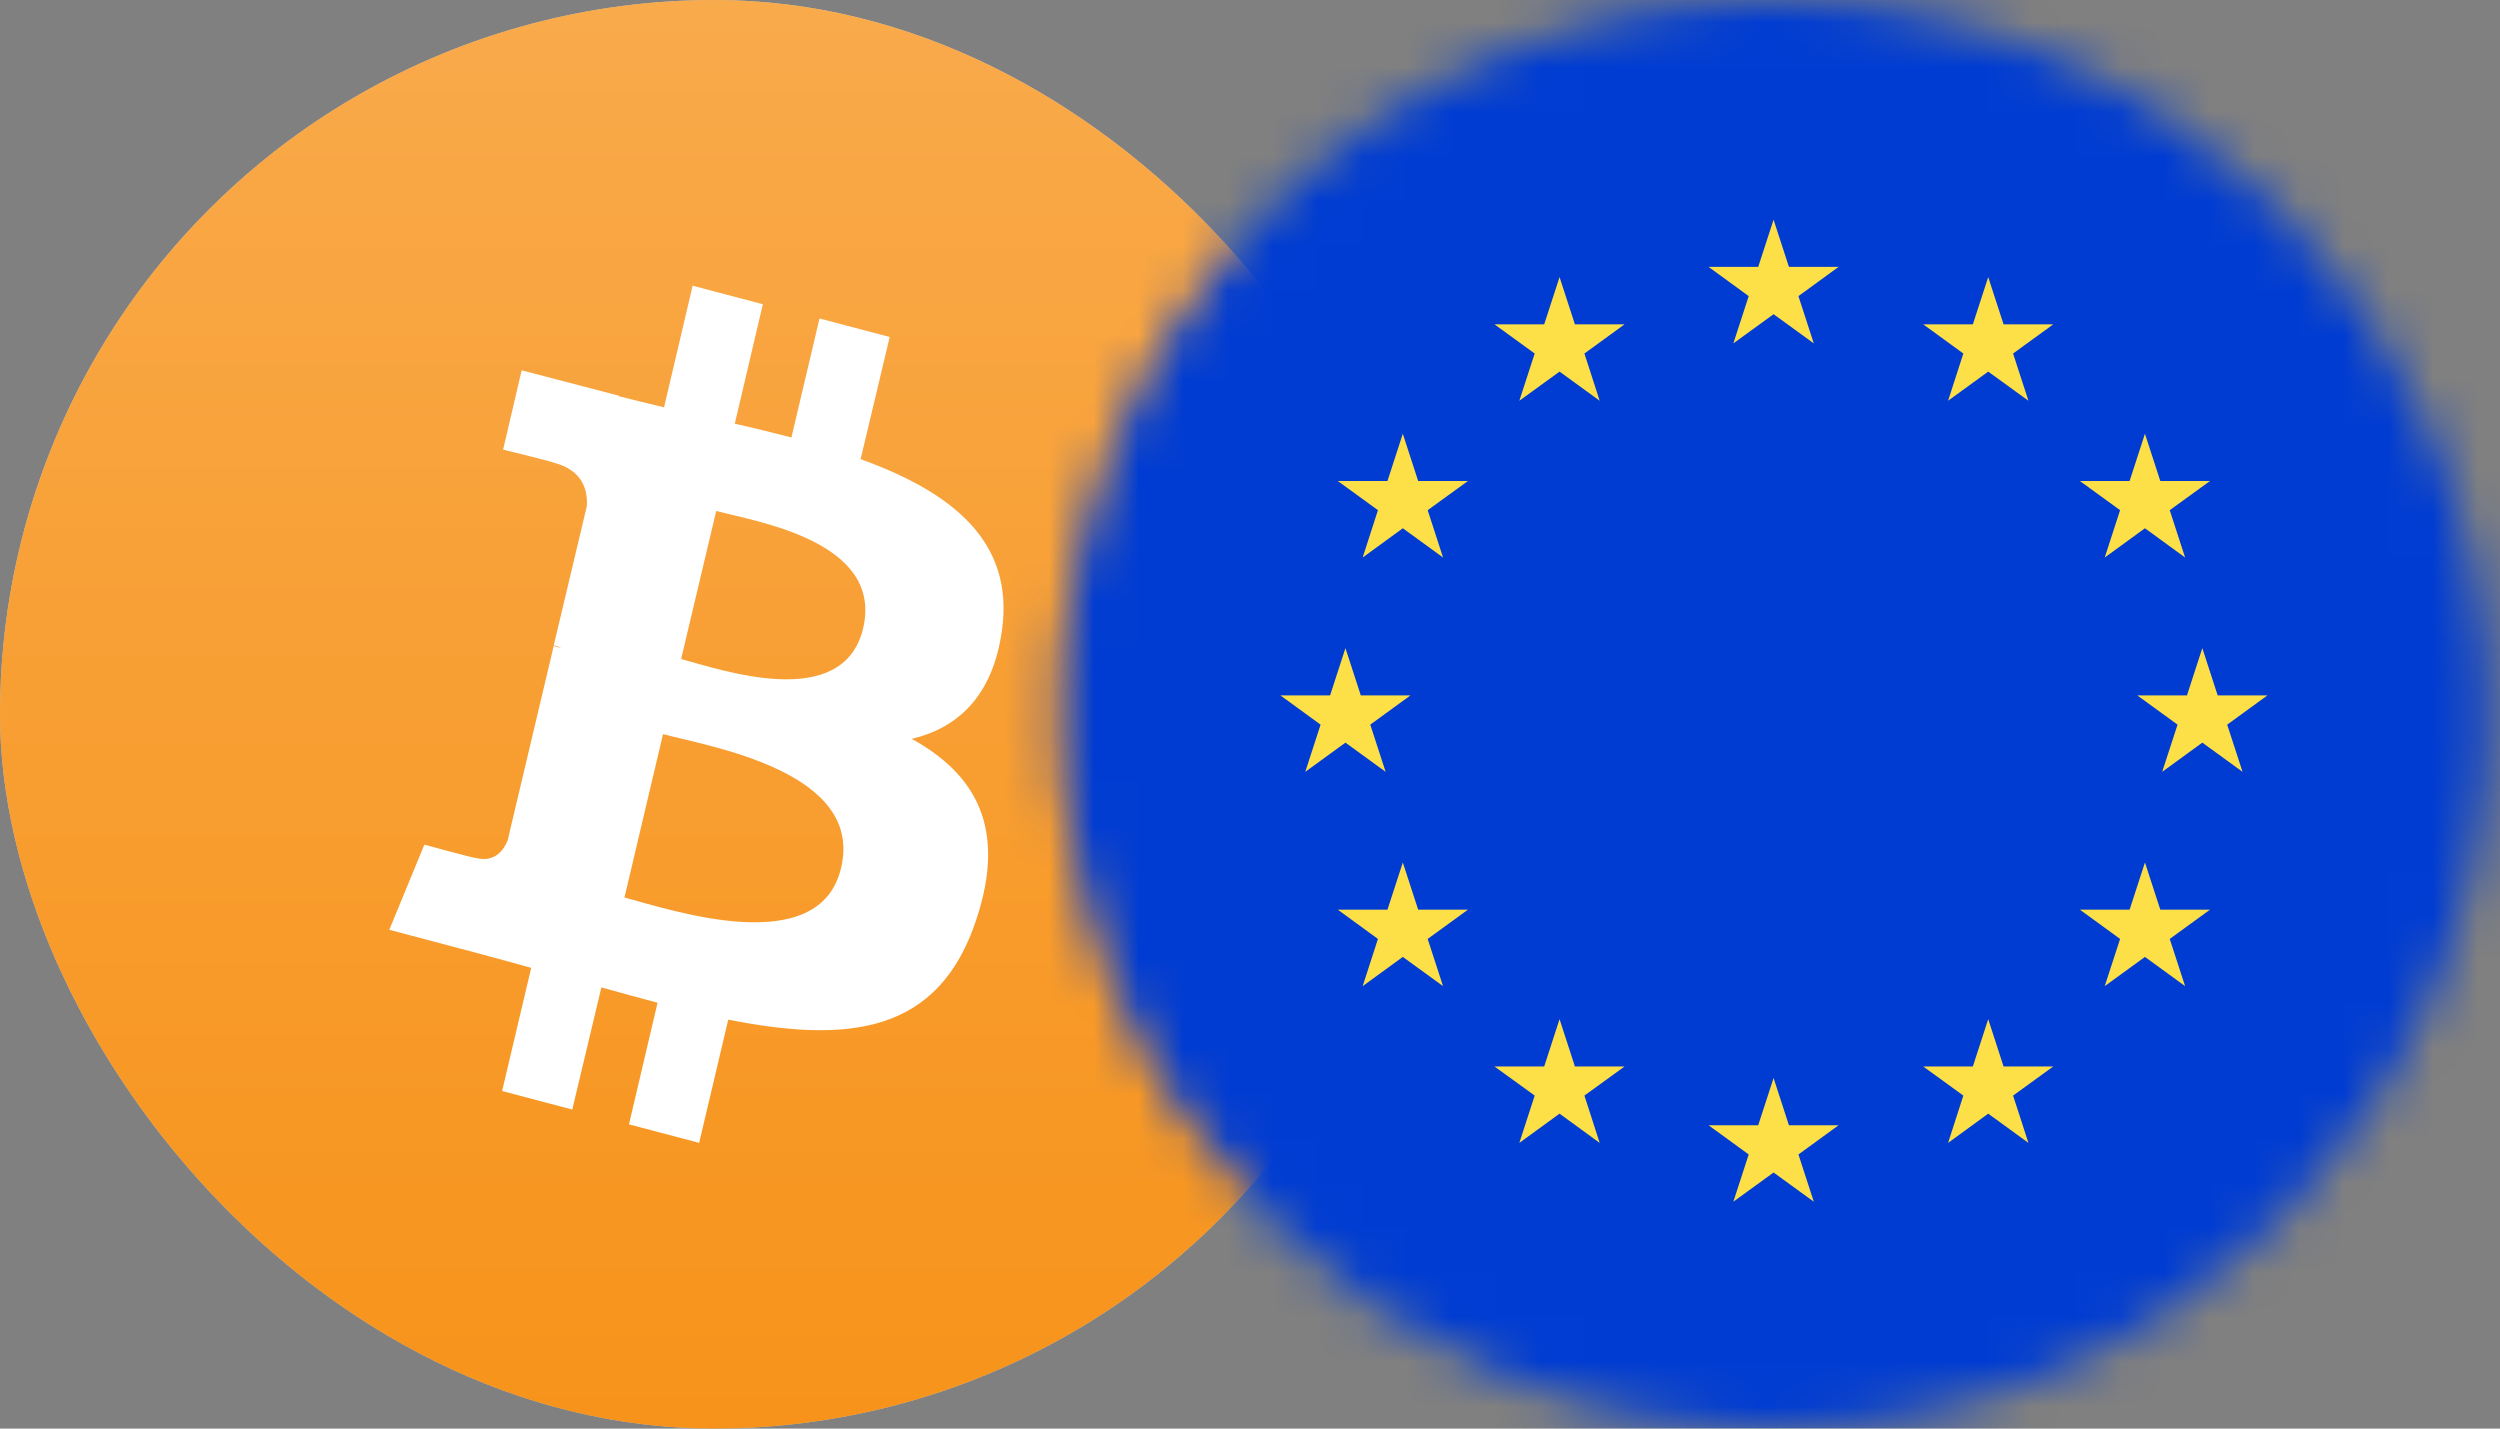 <svg width="56" height="32" viewBox="0 0 56 32" fill="none" xmlns="http://www.w3.org/2000/svg">
<rect x="0" y="0" width="56" height="32" fill="#808080" stroke="none"/>
<g clip-path="url(#clip0_1773_21545)">
<circle cx="16" cy="16" r="16" fill="#C4C4C4"/>
<circle cx="16" cy="16" r="16" fill="url(#paint0_linear_1773_21545)"/>
<path d="M22.445 14.111C22.726 12.097 21.277 11.008 19.278 10.285L19.929 7.549L18.357 7.134L17.728 9.799C17.312 9.693 16.885 9.586 16.459 9.491L17.088 6.815L15.515 6.4L14.875 9.124C14.527 9.041 14.19 8.958 13.864 8.876V8.864L11.685 8.295L11.27 10.072C11.27 10.072 12.438 10.356 12.415 10.368C13.055 10.534 13.168 10.984 13.145 11.339L12.404 14.454C12.449 14.466 12.505 14.478 12.572 14.514C12.516 14.502 12.46 14.49 12.404 14.466L11.371 18.825C11.292 19.026 11.09 19.334 10.652 19.216C10.663 19.239 9.506 18.92 9.506 18.92L8.72 20.827L10.775 21.372C11.157 21.478 11.528 21.573 11.899 21.68L11.247 24.439L12.819 24.854L13.471 22.118C13.898 22.236 14.325 22.355 14.729 22.461L14.089 25.186L15.661 25.6L16.313 22.84C19.008 23.373 21.03 23.16 21.872 20.59C22.557 18.529 21.839 17.332 20.423 16.551C21.468 16.302 22.243 15.579 22.445 14.111ZM18.84 19.441C18.357 21.502 15.055 20.388 13.988 20.104L14.852 16.444C15.919 16.729 19.356 17.285 18.84 19.441ZM19.334 14.075C18.885 15.959 16.144 14.999 15.257 14.762L16.043 11.446C16.93 11.683 19.794 12.121 19.334 14.075Z" fill="white"/>
</g>
<mask id="mask0_1773_21545" style="mask-type:luminance" maskUnits="userSpaceOnUse" x="23" y="0" width="33" height="32">
<path d="M39.746 32C48.583 32 55.746 24.837 55.746 16C55.746 7.163 48.583 0 39.746 0C30.91 0 23.746 7.163 23.746 16C23.746 24.837 30.91 32 39.746 32Z" fill="white"/>
</mask>
<g mask="url(#mask0_1773_21545)">
<path d="M63.742 -0H15.742V32H63.742V-0Z" fill="#003CD2"/>
<path d="M39.728 4.921L39.384 5.978H38.272L39.171 6.633L38.827 7.692L39.728 7.038L40.629 7.692L40.285 6.633L41.184 5.978H40.072L39.728 4.921Z" fill="#FDE047"/>
<path d="M34.934 6.207L34.59 7.265H33.476L34.377 7.919L34.033 8.977L34.934 8.324L35.833 8.977L35.491 7.919L36.39 7.265H35.278L34.934 6.207Z" fill="#FDE047"/>
<path d="M31.423 9.716L31.079 10.775H29.967L30.866 11.428L30.524 12.488L31.423 11.833L32.324 12.488L31.98 11.428L32.881 10.775H31.767L31.423 9.716Z" fill="#FDE047"/>
<path d="M30.138 16.635L31.038 17.289L30.694 16.232L31.594 15.577H30.482L30.138 14.518L29.794 15.577H28.681L29.581 16.232L29.238 17.289L30.138 16.635Z" fill="#FDE047"/>
<path d="M31.767 20.377L31.423 19.32L31.079 20.377H29.967L30.866 21.032L30.524 22.089L31.423 21.435L32.324 22.089L31.98 21.032L32.881 20.377H31.767Z" fill="#FDE047"/>
<path d="M35.278 23.889L34.934 22.829L34.59 23.889H33.476L34.377 24.541L34.033 25.601L34.934 24.946L35.833 25.601L35.491 24.541L36.39 23.889H35.278Z" fill="#FDE047"/>
<path d="M40.629 26.918L39.728 26.264L38.827 26.918L39.171 25.86L38.272 25.206H39.384L39.728 24.147L40.072 25.206H41.184L40.285 25.86L40.629 26.918Z" fill="#FDE047"/>
<path d="M44.88 23.889L44.536 22.829L44.192 23.889H43.08L43.979 24.541L43.637 25.601L44.536 24.946L45.437 25.601L45.093 24.541L45.993 23.889H44.88Z" fill="#FDE047"/>
<path d="M48.391 20.377L48.047 19.32L47.703 20.377H46.59L47.49 21.032L47.146 22.089L48.047 21.435L48.946 22.089L48.602 21.032L49.503 20.377H48.391Z" fill="#FDE047"/>
<path d="M50.79 15.577H49.676L49.332 14.518L48.988 15.577H47.876L48.777 16.232L48.433 17.289L49.332 16.635L50.233 17.289L49.889 16.232L50.79 15.577Z" fill="#FDE047"/>
<path d="M47.146 12.488L48.047 11.833L48.946 12.488L48.602 11.428L49.503 10.775H48.391L48.047 9.716L47.703 10.775H46.59L47.49 11.428L47.146 12.488Z" fill="#FDE047"/>
<path d="M44.536 6.207L44.192 7.265H43.08L43.979 7.919L43.637 8.977L44.536 8.324L45.437 8.977L45.093 7.919L45.993 7.265H44.88L44.536 6.207Z" fill="#FDE047"/>
</g>
<defs>
<linearGradient id="paint0_linear_1773_21545" x1="15.992" y1="-0.008" x2="15.992" y2="31.997" gradientUnits="userSpaceOnUse">
<stop stop-color="#F9AA4B"/>
<stop offset="1" stop-color="#F7931A"/>
</linearGradient>
<clipPath id="clip0_1773_21545">
<rect width="32" height="32" rx="16" fill="white"/>
</clipPath>
</defs>
</svg>
